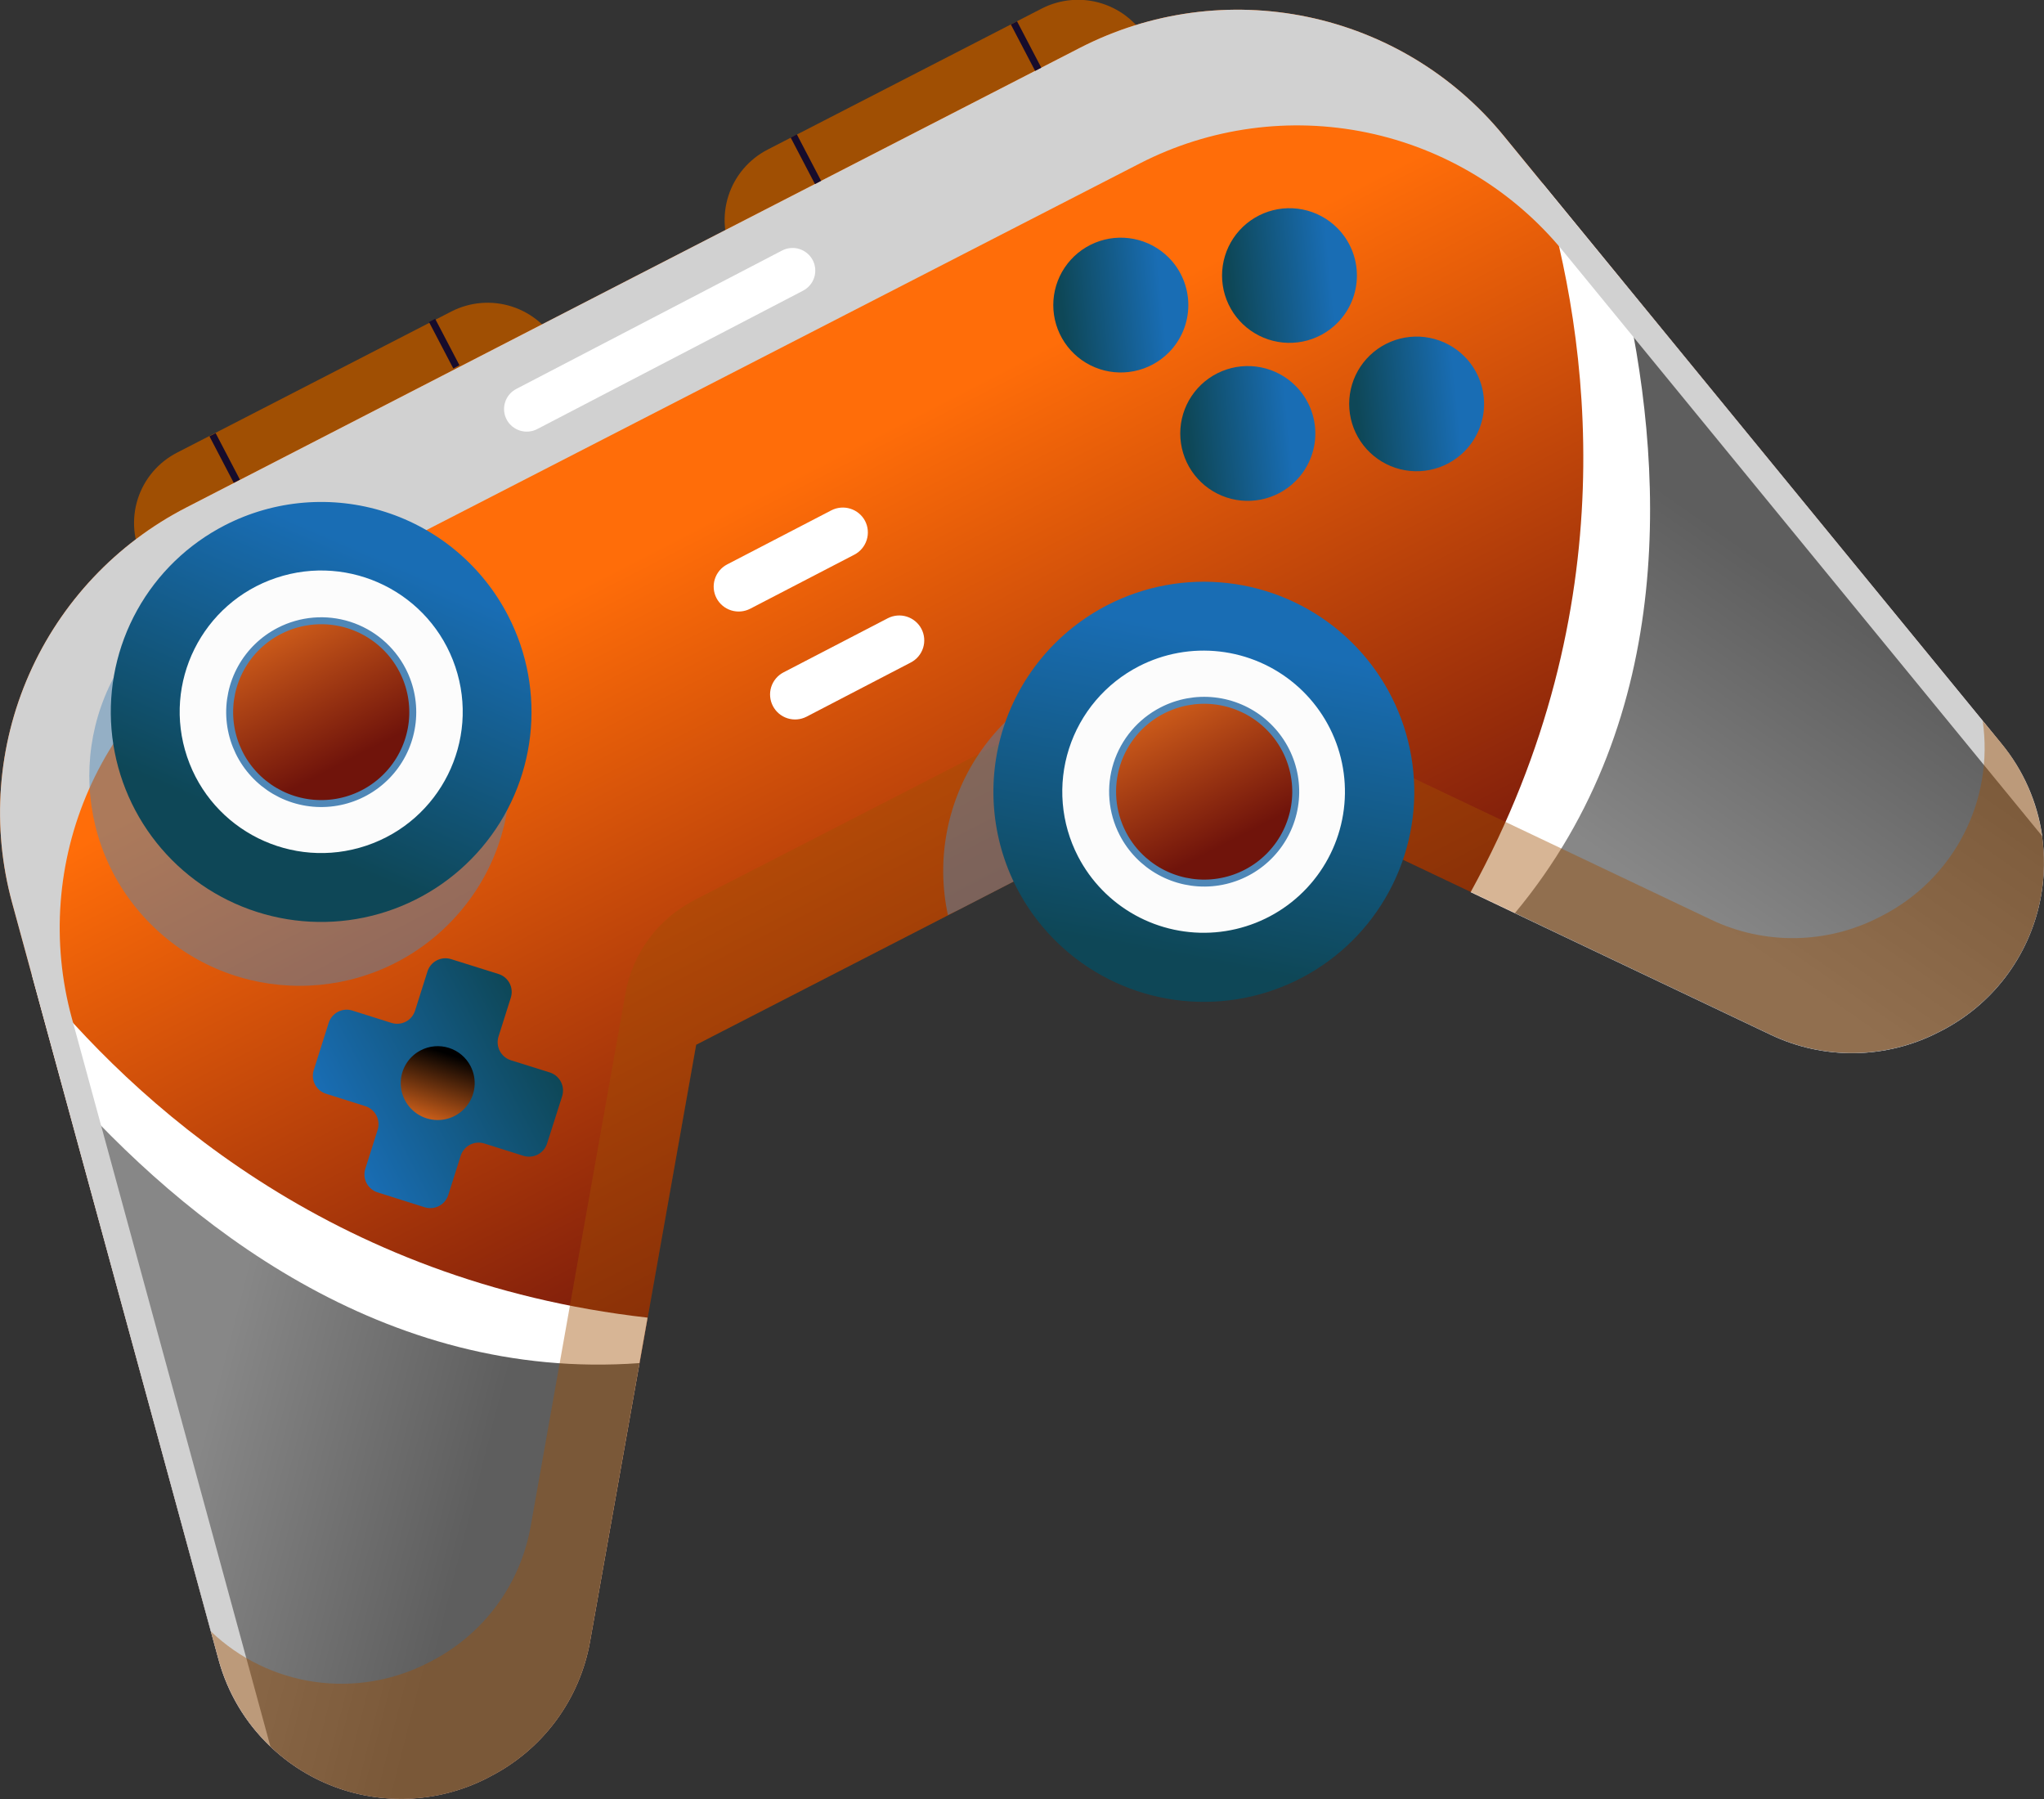 <svg width="300" height="264" viewBox="0 0 300 264" fill="none" xmlns="http://www.w3.org/2000/svg">
<rect x="0" y="0" width="300" height="264" fill="#333333" stroke="none"/>
<g clip-path="url(#clip0_128_1587)">
<path d="M107.583 37.66C108.287 39.018 109.253 40.223 110.425 41.207C111.597 42.191 112.953 42.934 114.413 43.393C115.874 43.853 117.411 44.02 118.937 43.885C120.462 43.75 121.946 43.315 123.303 42.606L163.547 21.901C166.29 20.49 168.358 18.049 169.298 15.115C170.238 12.182 169.973 8.996 168.56 6.258C167.146 3.523 164.703 1.461 161.766 0.523C158.83 -0.415 155.641 -0.152 152.898 1.254L112.654 21.959C109.914 23.373 107.847 25.814 106.907 28.746C105.968 31.679 106.231 34.864 107.641 37.603L107.583 37.66Z" fill="#A04F03"/>
<path d="M81.906 50.796C82.605 52.15 83.03 53.629 83.156 55.147C83.282 56.665 83.108 58.193 82.642 59.643C82.177 61.094 81.429 62.439 80.443 63.601C79.456 64.763 78.25 65.72 76.893 66.417L36.66 87.122C33.915 88.531 30.722 88.794 27.783 87.854C24.844 86.913 22.399 84.846 20.986 82.107C20.278 80.749 19.846 79.265 19.715 77.74C19.584 76.215 19.756 74.679 20.222 73.221C20.688 71.762 21.438 70.41 22.43 69.243C23.422 68.075 24.635 67.115 26 66.417L66.244 45.712C67.602 45.014 69.085 44.591 70.607 44.466C72.129 44.34 73.662 44.515 75.116 44.981C76.57 45.447 77.919 46.194 79.084 47.18C80.249 48.166 81.208 49.371 81.906 50.727V50.796Z" fill="#A04F03"/>
<path d="M293.73 109.127L220.687 19.911C213.374 10.982 203.212 4.828 191.899 2.479C180.586 0.13 168.808 1.728 158.534 7.005L92.947 40.709L27.36 74.469C17.088 79.749 8.943 88.388 4.286 98.943C-0.371 109.497 -1.257 121.326 1.775 132.455L32.085 243.56C33.17 247.54 35.133 251.227 37.829 254.353C40.526 257.479 43.888 259.964 47.67 261.627C51.452 263.289 55.559 264.087 59.689 263.963C63.82 263.838 67.871 262.794 71.545 260.906L71.972 260.676C75.769 258.726 79.065 255.927 81.602 252.497C84.138 249.067 85.848 245.1 86.597 240.903L102.166 153.309L140.797 133.455L179.428 113.578L259.905 151.814C263.76 153.648 267.988 154.567 272.258 154.502C276.528 154.436 280.726 153.386 284.522 151.434L284.949 151.216C288.615 149.326 291.814 146.644 294.31 143.364C296.807 140.085 298.539 136.291 299.381 132.258C300.222 128.226 300.151 124.057 299.174 120.055C298.196 116.054 296.337 112.32 293.73 109.127Z" fill="url(#paint0_linear_128_1587)"/>
<path d="M214.913 66.267C213.528 67.647 211.764 68.586 209.844 68.966C207.924 69.346 205.935 69.149 204.127 68.401C202.319 67.652 200.774 66.386 199.687 64.761C198.6 63.137 198.02 61.227 198.02 59.274C198.02 57.32 198.6 55.411 199.687 53.786C200.774 52.162 202.319 50.895 204.127 50.147C205.935 49.398 207.924 49.202 209.844 49.581C211.764 49.961 213.528 50.9 214.913 52.28C215.834 53.198 216.565 54.288 217.064 55.488C217.563 56.688 217.819 57.974 217.819 59.274C217.819 60.573 217.563 61.859 217.064 63.059C216.565 64.26 215.834 65.35 214.913 66.267Z" fill="url(#paint1_linear_128_1587)"/>
<path d="M190.146 70.604C188.761 71.988 186.994 72.93 185.072 73.312C183.149 73.694 181.156 73.499 179.345 72.75C177.534 72.001 175.985 70.734 174.896 69.107C173.807 67.48 173.226 65.567 173.226 63.61C173.226 61.654 173.807 59.741 174.896 58.114C175.985 56.487 177.534 55.219 179.345 54.471C181.156 53.722 183.149 53.526 185.072 53.908C186.994 54.29 188.761 55.233 190.146 56.617C191.068 57.535 191.799 58.625 192.297 59.825C192.796 61.025 193.053 62.311 193.053 63.61C193.053 64.91 192.796 66.196 192.297 67.396C191.799 68.596 191.068 69.686 190.146 70.604Z" fill="url(#paint2_linear_128_1587)"/>
<path d="M196.254 47.426C194.869 48.806 193.105 49.745 191.185 50.125C189.265 50.505 187.276 50.308 185.468 49.559C183.66 48.811 182.115 47.544 181.028 45.92C179.941 44.295 179.361 42.386 179.361 40.432C179.361 38.479 179.941 36.569 181.028 34.945C182.115 33.32 183.66 32.054 185.468 31.305C187.276 30.557 189.265 30.36 191.185 30.74C193.105 31.12 194.869 32.059 196.254 33.439C198.112 35.294 199.156 37.809 199.156 40.432C199.156 43.055 198.112 45.571 196.254 47.426Z" fill="url(#paint3_linear_128_1587)"/>
<path d="M171.511 51.763C170.125 53.146 168.359 54.089 166.436 54.471C164.513 54.853 162.52 54.657 160.709 53.909C158.898 53.16 157.35 51.892 156.26 50.265C155.171 48.638 154.59 46.725 154.59 44.769C154.59 42.812 155.171 40.899 156.26 39.273C157.35 37.646 158.898 36.378 160.709 35.629C162.52 34.88 164.513 34.685 166.436 35.067C168.359 35.449 170.125 36.391 171.511 37.775C173.369 39.63 174.412 42.146 174.412 44.769C174.412 47.392 173.369 49.907 171.511 51.763Z" fill="url(#paint4_linear_128_1587)"/>
<path d="M4.679 143.048L32.084 243.56C33.17 247.54 35.133 251.227 37.829 254.353C40.526 257.479 43.888 259.964 47.67 261.626C51.452 263.289 55.558 264.087 59.689 263.962C63.82 263.838 67.871 262.793 71.545 260.906L71.972 260.676C75.769 258.725 79.065 255.926 81.602 252.497C84.138 249.067 85.848 245.099 86.596 240.902L95.044 193.361C48.392 188.093 19.58 161.648 4.679 143.048Z" fill="white"/>
<path d="M215.846 130.924L259.905 151.859C263.76 153.693 267.988 154.613 272.258 154.547C276.528 154.482 280.725 153.432 284.522 151.48L284.948 151.261C288.623 149.373 291.828 146.689 294.33 143.406C296.831 140.123 298.566 136.323 299.408 132.285C300.25 128.246 300.177 124.071 299.194 120.064C298.212 116.058 296.345 112.321 293.73 109.127L226.345 26.836C233.26 49.657 238.826 89.089 215.846 130.924Z" fill="white"/>
<path d="M118.382 105.17C117.954 105.391 117.487 105.527 117.007 105.568C116.527 105.61 116.044 105.556 115.585 105.411C115.125 105.265 114.7 105.031 114.331 104.721C113.963 104.412 113.659 104.032 113.438 103.605C113.215 103.179 113.079 102.714 113.037 102.235C112.994 101.757 113.047 101.275 113.191 100.816C113.336 100.358 113.569 99.933 113.879 99.565C114.188 99.197 114.567 98.893 114.993 98.671L130.287 90.734C131.15 90.285 132.157 90.196 133.086 90.487C134.015 90.778 134.791 91.426 135.242 92.287C135.464 92.713 135.6 93.18 135.641 93.659C135.683 94.138 135.629 94.62 135.484 95.078C135.338 95.537 135.103 95.962 134.793 96.33C134.483 96.697 134.103 97 133.675 97.221L118.382 105.17Z" fill="white"/>
<path d="M110.107 89.33C109.244 89.776 108.24 89.862 107.314 89.572C106.388 89.281 105.614 88.636 105.163 87.778C104.713 86.915 104.624 85.911 104.916 84.983C105.208 84.056 105.856 83.282 106.719 82.831L122.012 74.894C122.876 74.448 123.882 74.362 124.81 74.652C125.738 74.943 126.514 75.588 126.968 76.447C127.414 77.311 127.499 78.316 127.205 79.243C126.912 80.169 126.263 80.943 125.4 81.394L110.107 89.33Z" fill="white"/>
<path d="M222.335 134.007L259.906 151.859C263.761 153.693 267.988 154.613 272.259 154.547C276.529 154.482 280.726 153.432 284.522 151.48L284.949 151.261C290.079 148.626 294.258 144.459 296.904 139.342C299.55 134.225 300.531 128.412 299.712 122.711C299.631 122.113 299.528 121.561 299.401 120.94C299.03 119.152 298.478 117.406 297.753 115.729C297.753 115.672 297.695 115.614 297.672 115.545C297.465 115.085 297.246 114.625 297.015 114.165L296.785 113.739C296.589 113.36 296.37 112.992 296.151 112.589C296.059 112.428 295.966 112.267 295.863 112.106C295.632 111.749 295.402 111.381 295.148 111.025L294.849 110.588C294.503 110.097 294.119 109.614 293.696 109.138L290.965 105.802L238.078 41.214C244.313 67.889 246.41 105.101 222.335 134.007Z" fill="url(#paint5_linear_128_1587)"/>
<path d="M93.857 200.033L86.596 240.914C85.848 245.111 84.138 249.079 81.602 252.508C79.065 255.938 75.769 258.737 71.972 260.687L71.545 260.917C66.416 263.553 60.59 264.527 54.881 263.702C49.171 262.877 43.861 260.295 39.691 256.316C39.253 255.902 38.838 255.476 38.423 255.039C37.188 253.693 36.088 252.229 35.139 250.668C35.103 250.613 35.072 250.556 35.046 250.496C34.781 250.059 34.528 249.61 34.297 249.15C34.217 249.012 34.147 248.874 34.078 248.724C33.882 248.345 33.698 247.954 33.525 247.574C33.456 247.402 33.375 247.229 33.306 247.045C33.133 246.654 32.983 246.251 32.834 245.895C32.834 245.722 32.707 245.561 32.649 245.389C32.453 244.825 32.269 244.238 32.108 243.652L30.955 239.488L9.058 158.968C27.14 179.501 56.298 202.782 93.857 200.033Z" fill="url(#paint6_linear_128_1587)"/>
<g style="mix-blend-mode:overlay">
<path d="M10.533 149.375C7.499 138.247 8.385 126.417 13.042 115.862C17.699 105.307 25.845 96.668 36.118 91.39L101.706 57.687L167.293 23.983C177.567 18.706 189.345 17.108 200.658 19.457C211.97 21.807 222.133 27.96 229.446 36.889L299.746 122.712C299.043 117.72 296.973 113.02 293.765 109.127L220.687 19.911C213.374 10.982 203.212 4.828 191.899 2.479C180.586 0.13 168.808 1.728 158.534 7.005L92.947 40.708L27.36 74.469C17.088 79.749 8.943 88.388 4.286 98.943C-0.371 109.497 -1.257 121.326 1.775 132.455L32.085 243.56C33.401 248.424 36.033 252.833 39.691 256.305L10.533 149.375Z" fill="#D1D1D1"/>
</g>
<g style="mix-blend-mode:multiply" opacity="0.42">
<path d="M290.999 105.791C291.83 111.496 290.856 117.317 288.211 122.442C285.566 127.567 281.383 131.739 276.247 134.375L275.821 134.594C272.023 136.547 267.824 137.598 263.553 137.666C259.281 137.734 255.051 136.816 251.192 134.985L170.715 96.738L132.084 116.592L101.901 132.098C99.275 133.449 96.996 135.388 95.243 137.762C93.49 140.136 92.31 142.882 91.794 145.786L77.884 224.005C77.138 228.203 75.431 232.172 72.896 235.604C70.362 239.035 67.067 241.837 63.27 243.79L62.844 244.008C57.711 246.652 51.878 247.63 46.161 246.805C40.444 245.98 35.128 243.394 30.955 239.407L32.108 243.571C33.193 247.551 35.156 251.239 37.852 254.365C40.548 257.49 43.911 259.975 47.693 261.638C51.475 263.3 55.581 264.099 59.712 263.974C63.843 263.849 67.894 262.805 71.568 260.917L71.995 260.687C75.793 258.738 79.089 255.939 81.626 252.509C84.162 249.079 85.871 245.111 86.62 240.914L102.189 153.32L140.82 133.467L179.428 113.578L259.905 151.814C263.76 153.647 267.988 154.567 272.258 154.501C276.528 154.436 280.725 153.386 284.522 151.434L284.948 151.215C288.621 149.324 291.825 146.639 294.325 143.354C296.826 140.07 298.56 136.27 299.402 132.231C300.243 128.192 300.171 124.017 299.19 120.01C298.208 116.003 296.343 112.265 293.73 109.069L290.999 105.791Z" fill="#A04F03"/>
</g>
<g style="mix-blend-mode:multiply" opacity="0.47">
<path d="M140.797 133.467L179.428 113.578L199.85 123.275C199.242 119.189 197.818 115.267 195.661 111.742C193.505 108.216 190.66 105.159 187.296 102.753C183.933 100.347 180.119 98.64 176.081 97.734C172.043 96.828 167.864 96.742 163.792 97.48C159.72 98.218 155.839 99.766 152.378 102.031C148.918 104.296 145.948 107.233 143.647 110.666C141.346 114.099 139.76 117.959 138.984 122.016C138.207 126.073 138.255 130.245 139.126 134.283L140.797 133.467Z" fill="#4F87B7"/>
</g>
<path d="M149.222 130.292C152.016 135.715 156.359 140.189 161.701 143.148C167.043 146.108 173.144 147.419 179.233 146.917C185.322 146.415 191.125 144.122 195.908 140.327C200.691 136.533 204.239 131.408 206.103 125.6C207.967 119.793 208.064 113.565 206.381 107.702C204.698 101.84 201.311 96.608 196.648 92.668C191.985 88.727 186.256 86.255 180.186 85.565C174.115 84.875 167.976 85.997 162.545 88.79C155.266 92.532 149.774 99.006 147.276 106.788C144.778 114.571 145.478 123.024 149.222 130.292Z" fill="url(#paint7_linear_128_1587)"/>
<path d="M158.223 125.679C160.104 129.316 163.024 132.315 166.612 134.297C170.2 136.278 174.297 137.154 178.383 136.813C182.47 136.472 186.364 134.93 189.573 132.381C192.781 129.832 195.161 126.391 196.412 122.493C197.662 118.595 197.727 114.414 196.598 110.479C195.469 106.544 193.196 103.031 190.068 100.385C186.939 97.738 183.095 96.077 179.021 95.61C174.947 95.143 170.826 95.892 167.178 97.762C164.751 99.006 162.594 100.716 160.83 102.793C159.066 104.87 157.73 107.274 156.898 109.867C156.067 112.46 155.755 115.191 155.983 117.905C156.21 120.618 156.971 123.26 158.223 125.679Z" fill="#FCFCFC"/>
<path d="M164.792 122.321C166.009 124.68 167.901 126.626 170.227 127.912C172.553 129.199 175.21 129.767 177.86 129.546C180.51 129.324 183.034 128.323 185.114 126.669C187.194 125.014 188.735 122.781 189.542 120.252C190.35 117.723 190.387 115.012 189.65 112.462C188.913 109.912 187.434 107.637 185.401 105.926C183.368 104.215 180.872 103.145 178.229 102.851C175.586 102.556 172.915 103.051 170.554 104.273C167.394 105.905 165.011 108.722 163.931 112.106C162.85 115.49 163.16 119.164 164.792 122.321Z" fill="url(#paint8_linear_128_1587)"/>
<g style="mix-blend-mode:multiply" opacity="0.47">
<path d="M65.815 135.642C77.872 123.608 77.872 104.097 65.815 92.062C53.758 80.028 34.209 80.028 22.151 92.062C10.094 104.097 10.094 123.608 22.152 135.642C34.209 147.677 53.758 147.677 65.815 135.642Z" fill="#4F87B7"/>
</g>
<path d="M164.792 122.321C166.009 124.68 167.901 126.626 170.227 127.912C172.553 129.199 175.21 129.767 177.86 129.546C180.51 129.324 183.034 128.323 185.114 126.669C187.194 125.014 188.735 122.781 189.542 120.252C190.35 117.723 190.387 115.012 189.65 112.462C188.913 109.912 187.434 107.637 185.401 105.926C183.368 104.215 180.872 103.145 178.229 102.851C175.586 102.556 172.915 103.051 170.554 104.273C167.394 105.905 165.011 108.722 163.931 112.106C162.85 115.49 163.16 119.164 164.792 122.321Z" stroke="#4F87B7" stroke-width="1.02" stroke-miterlimit="10"/>
<path d="M31.197 63.794L34.758 70.616" stroke="#170C2C" stroke-width="1.02" stroke-miterlimit="10"/>
<path d="M63.42 47.023L66.981 53.833" stroke="#170C2C" stroke-width="1.02" stroke-miterlimit="10"/>
<path d="M116.503 19.957L120.065 26.778" stroke="#170C2C" stroke-width="1.02" stroke-miterlimit="10"/>
<path d="M148.818 3.359L152.379 10.168" stroke="#170C2C" stroke-width="1.02" stroke-miterlimit="10"/>
<path d="M117.875 42.652L78.852 62.966C78.069 63.372 77.157 63.452 76.315 63.189C75.473 62.926 74.769 62.342 74.358 61.563C74.155 61.176 74.031 60.752 73.993 60.317C73.955 59.882 74.003 59.443 74.135 59.027C74.266 58.61 74.479 58.223 74.76 57.889C75.042 57.554 75.387 57.278 75.775 57.077L114.786 36.763C115.569 36.358 116.481 36.277 117.323 36.54C118.165 36.803 118.869 37.388 119.281 38.166C119.69 38.947 119.772 39.859 119.509 40.7C119.245 41.541 118.657 42.243 117.875 42.652Z" fill="white"/>
<path d="M80.731 157.393L74.968 155.587C74.274 155.362 73.696 154.875 73.358 154.23C73.02 153.585 72.948 152.833 73.159 152.136L74.98 146.384C75.197 145.687 75.128 144.933 74.789 144.286C74.45 143.64 73.868 143.153 73.17 142.934L66.198 140.748C65.499 140.532 64.744 140.6 64.096 140.939C63.448 141.277 62.961 141.858 62.74 142.554L60.92 148.305C60.812 148.651 60.637 148.972 60.405 149.25C60.173 149.528 59.888 149.757 59.567 149.925C59.245 150.093 58.894 150.195 58.533 150.227C58.172 150.259 57.808 150.22 57.462 150.111L51.7 148.294C51.001 148.078 50.246 148.146 49.598 148.485C48.95 148.823 48.462 149.404 48.242 150.1L46.041 157.059C45.825 157.758 45.895 158.513 46.237 159.16C46.578 159.807 47.163 160.293 47.862 160.51L53.624 162.327C54.32 162.549 54.9 163.036 55.239 163.682C55.577 164.328 55.647 165.081 55.434 165.778L53.613 171.529C53.396 172.227 53.465 172.981 53.804 173.628C54.143 174.274 54.725 174.761 55.422 174.98L62.337 177.166C63.036 177.382 63.791 177.314 64.439 176.975C65.087 176.637 65.575 176.056 65.795 175.36L67.615 169.608C67.835 168.912 68.323 168.332 68.971 167.993C69.619 167.655 70.374 167.586 71.073 167.803L76.835 169.62C77.534 169.833 78.288 169.763 78.935 169.425C79.582 169.087 80.07 168.508 80.293 167.814L82.494 160.912C82.727 160.212 82.673 159.448 82.342 158.788C82.012 158.128 81.432 157.626 80.731 157.393Z" fill="url(#paint9_linear_128_1587)"/>
<path d="M69.056 156.438C69.552 157.388 69.755 158.464 69.639 159.529C69.523 160.595 69.093 161.602 68.403 162.423C67.713 163.245 66.795 163.844 65.764 164.144C64.734 164.444 63.637 164.433 62.612 164.111C61.588 163.789 60.683 163.171 60.01 162.335C59.338 161.499 58.929 160.483 58.836 159.416C58.742 158.348 58.968 157.277 59.484 156.337C60.001 155.397 60.785 154.632 61.738 154.137C62.369 153.807 63.06 153.605 63.77 153.543C64.48 153.48 65.195 153.557 65.875 153.771C66.555 153.985 67.186 154.33 67.732 154.788C68.278 155.246 68.728 155.806 69.056 156.438Z" fill="url(#paint10_linear_128_1587)"/>
<path d="M74.588 90.377C77.382 95.796 78.504 101.921 77.811 107.976C77.118 114.032 74.642 119.746 70.695 124.397C66.749 129.048 61.509 132.426 55.638 134.104C49.768 135.783 43.531 135.686 37.715 133.826C31.9 131.967 26.768 128.428 22.968 123.657C19.168 118.886 16.871 113.097 16.367 107.023C15.863 100.949 17.174 94.862 20.136 89.533C23.098 84.203 27.577 79.869 33.007 77.08C36.611 75.227 40.547 74.1 44.588 73.766C48.629 73.431 52.696 73.894 56.558 75.129C60.419 76.364 63.999 78.346 67.093 80.962C70.187 83.579 72.734 86.778 74.588 90.377Z" fill="url(#paint11_linear_128_1587)"/>
<path d="M53.754 124.102C64.627 120.459 70.482 108.707 66.831 97.855C63.18 87.002 51.406 81.159 40.533 84.802C29.66 88.446 23.805 100.198 27.456 111.05C31.107 121.902 42.881 127.746 53.754 124.102Z" fill="#FCFCFC"/>
<path d="M59.075 98.337C60.299 100.694 60.795 103.36 60.5 105.997C60.205 108.635 59.133 111.127 57.419 113.156C55.704 115.185 53.425 116.661 50.87 117.397C48.315 118.132 45.599 118.095 43.065 117.289C40.532 116.483 38.294 114.945 36.637 112.869C34.979 110.794 33.976 108.274 33.754 105.629C33.532 102.984 34.102 100.333 35.391 98.011C36.679 95.689 38.629 93.801 40.993 92.586C44.156 90.957 47.836 90.648 51.227 91.726C54.617 92.805 57.44 95.183 59.075 98.337Z" fill="url(#paint12_linear_128_1587)"/>
<path d="M59.075 98.337C60.299 100.694 60.795 103.36 60.5 105.997C60.205 108.635 59.133 111.127 57.419 113.156C55.704 115.185 53.425 116.661 50.87 117.397C48.315 118.132 45.599 118.095 43.065 117.289C40.532 116.483 38.294 114.945 36.637 112.869C34.979 110.794 33.976 108.274 33.754 105.629C33.532 102.984 34.102 100.333 35.391 98.011C36.679 95.689 38.629 93.801 40.993 92.586C44.156 90.957 47.836 90.648 51.227 91.726C54.617 92.805 57.44 95.183 59.075 98.337Z" stroke="#4F87B7" stroke-width="1.02" stroke-miterlimit="10"/>
</g>
<defs>
<linearGradient id="paint0_linear_128_1587" x1="109.92" y1="73.348" x2="159.577" y2="169.606" gradientUnits="userSpaceOnUse">
<stop stop-color="#FF6D09"/>
<stop offset="1" stop-color="#70140B"/>
</linearGradient>
<linearGradient id="paint1_linear_128_1587" x1="214.079" y1="61.054" x2="199.44" y2="62.533" gradientUnits="userSpaceOnUse">
<stop stop-color="#196DB4"/>
<stop offset="1" stop-color="#0E4757"/>
</linearGradient>
<linearGradient id="paint2_linear_128_1587" x1="189.408" y1="65.381" x2="174.761" y2="66.869" gradientUnits="userSpaceOnUse">
<stop stop-color="#196DB4"/>
<stop offset="1" stop-color="#0E4757"/>
</linearGradient>
<linearGradient id="paint3_linear_128_1587" x1="195.476" y1="42.282" x2="180.829" y2="43.753" gradientUnits="userSpaceOnUse">
<stop stop-color="#196DB4"/>
<stop offset="1" stop-color="#0E4757"/>
</linearGradient>
<linearGradient id="paint4_linear_128_1587" x1="170.806" y1="46.608" x2="156.159" y2="48.096" gradientUnits="userSpaceOnUse">
<stop stop-color="#196DB4"/>
<stop offset="1" stop-color="#0E4757"/>
</linearGradient>
<linearGradient id="paint5_linear_128_1587" x1="242.521" y1="130.605" x2="270.61" y2="90.291" gradientUnits="userSpaceOnUse">
<stop stop-color="#878787"/>
<stop offset="1" stop-color="#5E5E5E"/>
</linearGradient>
<linearGradient id="paint6_linear_128_1587" x1="29.417" y1="211.767" x2="69.514" y2="222.013" gradientUnits="userSpaceOnUse">
<stop stop-color="#878787"/>
<stop offset="1" stop-color="#5E5E5E"/>
</linearGradient>
<linearGradient id="paint7_linear_128_1587" x1="182.682" y1="94.187" x2="173.856" y2="140.586" gradientUnits="userSpaceOnUse">
<stop stop-color="#196DB4"/>
<stop offset="1" stop-color="#0E4757"/>
</linearGradient>
<linearGradient id="paint8_linear_128_1587" x1="169.688" y1="101.396" x2="180.967" y2="123.261" gradientUnits="userSpaceOnUse">
<stop stop-color="#D9651C"/>
<stop offset="1" stop-color="#70140B"/>
</linearGradient>
<linearGradient id="paint9_linear_128_1587" x1="49.957" y1="166.392" x2="78.552" y2="151.443" gradientUnits="userSpaceOnUse">
<stop stop-color="#196DB4"/>
<stop offset="1" stop-color="#0E4757"/>
</linearGradient>
<linearGradient id="paint10_linear_128_1587" x1="63.729" y1="165.384" x2="67.023" y2="155.049" gradientUnits="userSpaceOnUse">
<stop stop-color="#D9651C"/>
<stop offset="1"/>
</linearGradient>
<linearGradient id="paint11_linear_128_1587" x1="58.377" y1="82.84" x2="41.022" y2="122.732" gradientUnits="userSpaceOnUse">
<stop stop-color="#196DB4"/>
<stop offset="1" stop-color="#0E4757"/>
</linearGradient>
<linearGradient id="paint12_linear_128_1587" x1="40.145" y1="89.573" x2="51.419" y2="111.427" gradientUnits="userSpaceOnUse">
<stop stop-color="#D9651C"/>
<stop offset="1" stop-color="#70140B"/>
</linearGradient>
<clipPath id="clip0_128_1587">
<rect width="300" height="264" fill="white"/>
</clipPath>
</defs>
</svg>

